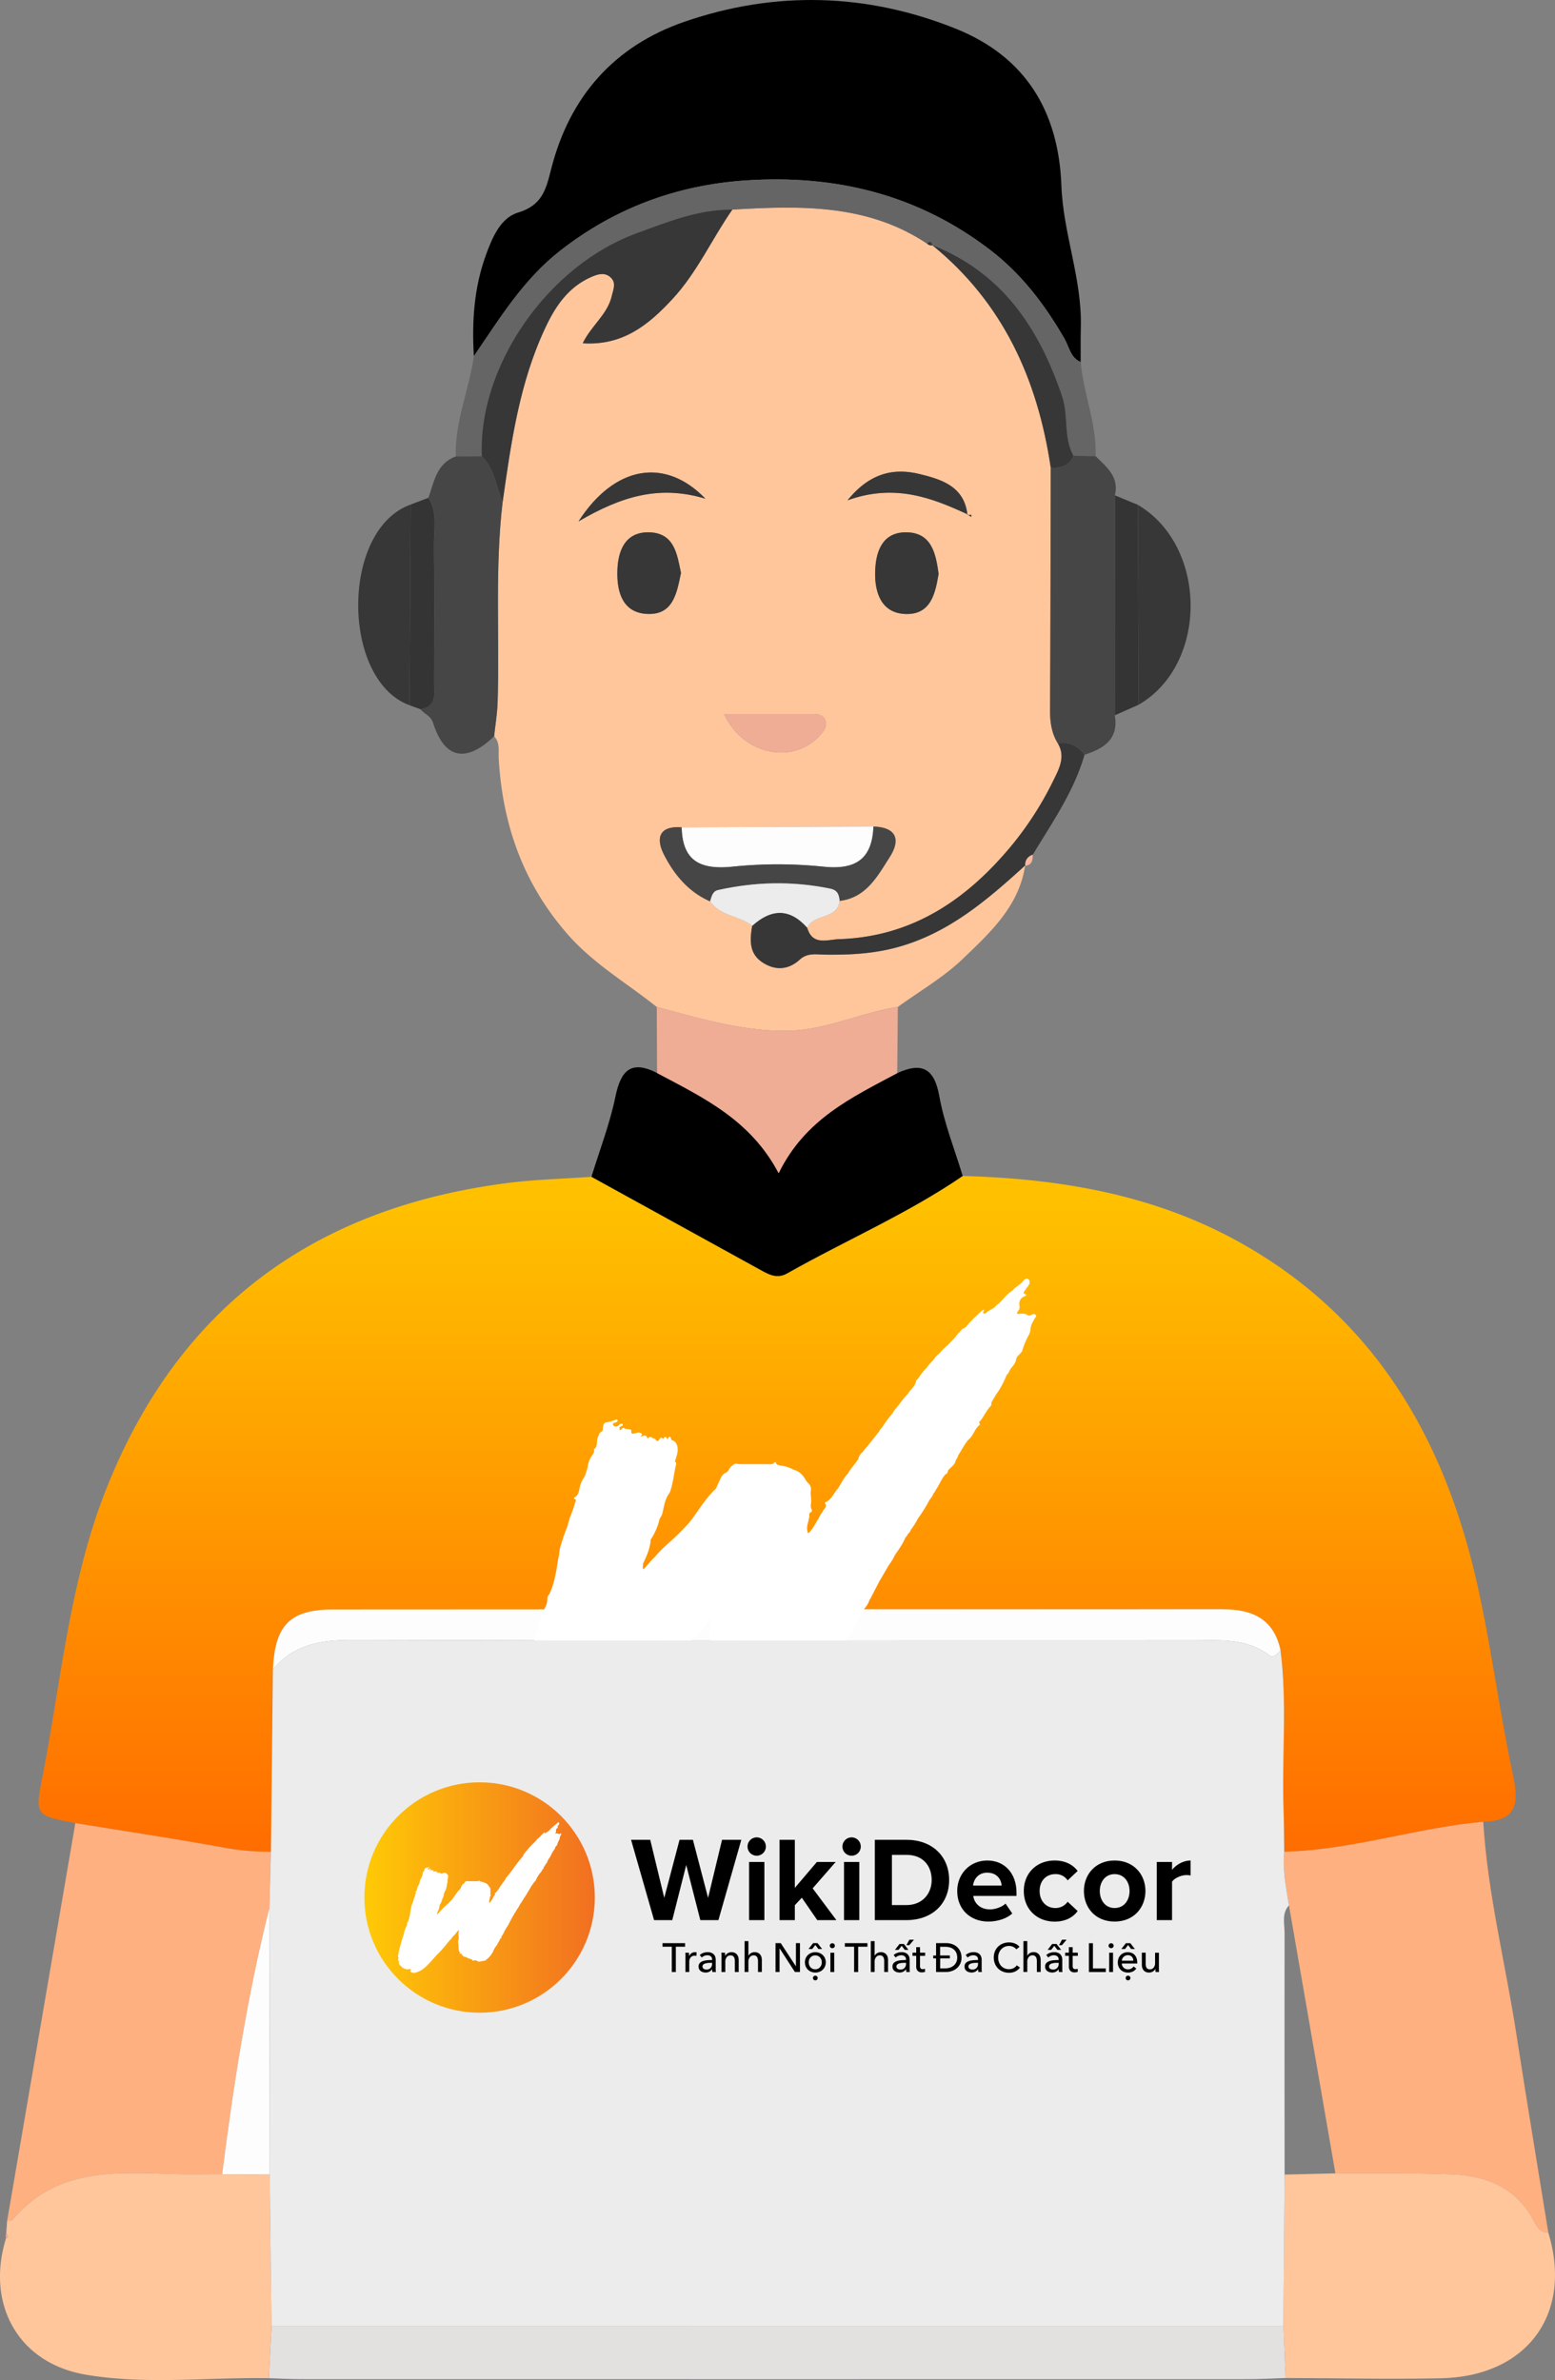 <svg xmlns="http://www.w3.org/2000/svg" xmlns:xlink="http://www.w3.org/1999/xlink" viewBox="0 0 1186.87 1816.91"><rect x="0" y="0" width="1186.87" height="1816.91" fill="#808080" stroke="none"/><defs><linearGradient id="linear-gradient" x1="593.14" y1="921.68" x2="593.14" y2="1685.94" gradientUnits="userSpaceOnUse"><stop offset="0" stop-color="#ffc000"/><stop offset="1" stop-color="#ff3f00"/></linearGradient><linearGradient id="linear-gradient-2" x1="278.13" y1="1448.54" x2="454" y2="1448.54" gradientUnits="userSpaceOnUse"><stop offset="0" stop-color="#ffca05"/><stop offset="1" stop-color="#f26f21"/></linearGradient></defs><title>Asset 2</title><g id="Layer_2" data-name="Layer 2"><g id="Layer_1-2" data-name="Layer 1"><path d="M57.51,1391.74c-30.22-5.79-30.89-5.92-25.39-33.94,14.57-74.2,20.82-150.27,49.09-221.43,55.21-139,159.12-214.31,305.78-233.23,21.33-2.75,43-3.24,64.44-4.78q65.16,35.91,130.33,71.81c6,3.29,12,5.91,18.91,2,44.5-25.18,91.72-45.46,134.12-74.44,73.71,2,145.22,14,210.55,50.17,103.76,57.45,157.51,150.57,182.43,262.71,10.63,47.83,16.83,96.64,27.07,144.58,4.64,21.68,2.68,35-22.74,35.5-7.26.89-14.55,1.59-21.79,2.68-43.39,6.56-85.85,19.08-130.07,20.27-.17-11-.19-22.06-.54-33.09-1.3-40.29,2.88-80.69-2.33-120.91-5.26-24-21.8-31.18-44.48-31.16q-339.3.28-678.59.17c-33.09,0-44.58,12-46,45.79l-1.5,139.15a183.52,183.52,0,0,1-33.22-2.65C135,1403.91,96.21,1398,57.51,1391.74Z" style="fill:url(#linear-gradient)"/><path d="M782.45,660.68C777.77,691.87,755.67,712,734.84,732c-14.71,14.11-32.9,24.58-49.54,36.68-29.14,4.53-56.11,18.32-86.5,18.26-33.83-.06-65.45-9.75-97.5-18.19-22.93-18.39-48.44-33-68.33-55.85-33.81-38.84-49.42-83.6-52.32-133.91-.34-5.82,1.14-12-3.49-16.94.92-8.71,2.4-17.42,2.67-26.17,1.56-50.83-2.19-101.8,3.81-152.52,6.47-45.51,12.77-91.06,32.62-133.28,7.72-16.42,17.6-31,35-38.62,4.85-2.11,10.12-3.81,14.61.17,4.72,4.19,2.2,9.28,1,14.43-3.21,13.93-15.57,22.42-22.13,36,30.91,2,50.55-14.42,68.56-33.86,18.8-20.3,30-45.75,45.65-68.19,51.61-3,103-4.51,148.68,26.06a4.5,4.5,0,0,0,4.06,1.25l-.29-.26C765.51,230.93,792,289.53,802,356.92c-.15,61.69-.2,123.38-.54,185.07-.05,9.17,1.15,17.73,6,25.58,5.7,9.67,1.35,18.52-2.81,27a254.39,254.39,0,0,1-30.75,48.79c-34.65,42.59-76.75,71.88-133.65,73.63-8.33.26-20.18,5.26-24.08-8.73,4.72-11.07,23-5.84,24.69-20.53,20.33-2.41,28.91-18.9,38.22-33.44,8.39-13.11,5.37-22.8-12.42-23.29l-146.37.59c-17.29-1.32-19.91,8.28-13.47,20.86,7.81,15.26,18.73,28.45,35.2,35.64,7.66,11.46,22.34,10.84,32.12,18.65-1.77,10.57-2.63,21.1,7.87,28,9.83,6.43,19.78,5.73,28.49-2.2,5.78-5.26,12.39-3.84,18.91-3.75,16.32.22,32.4-.38,48.58-3.95C720.4,715.45,751.72,688.69,782.45,660.68Zm-43.77-268,2.61,2,0-1.76-2.87.27C736.21,371.32,718.46,366,702,361.93c-19.17-4.71-37.72-1.5-55.12,20C682.86,369.05,710.94,379.87,738.69,392.72ZM519.77,437.38c-2.92-13.84-4.87-30.38-24-31s-24.37,15-24.58,30.37c-.21,15.16,4,31.16,23,31.92C513.7,469.45,516.51,453.2,519.77,437.38Zm196.63.7c-2.11-15.47-5.3-31.29-24.22-31.71-19.21-.42-24,15.47-24.23,30.74-.28,15.47,4.85,31.17,23.51,31.61C710.53,469.17,713.87,453.1,716.4,438.08ZM552.63,545c14.69,31.56,52.18,38.66,72.58,17,3.1-3.3,6.29-6.78,4.86-11.64-1.58-5.37-6.52-5.28-11-5.3C597.71,545,576.32,545,552.63,545Zm-111.12-147c32.92-19.27,61.86-28,96.9-17.35C507.75,348.86,469.07,355.28,441.52,398.09Z" style="fill:#ffc69c"/><path d="M361.69,271.91c-1.59-26.17.06-51.93,9.07-76.89,4.93-13.65,11.26-28.74,24.73-32.77,18.52-5.54,21.34-18,25.22-33.29,14-55.13,48-93.83,101.67-112.34,69.3-23.89,139.38-21.94,207.19,5.32C782.24,43.11,808,84.4,810.13,141.84c1.31,36.24,15.79,71,14.82,107.85-.23,8.9-.09,17.8-.12,26.7-7.86-3.34-8.73-11.59-12.35-17.84-15-26-32.7-49.38-56.92-67.91-55.38-42.36-118.24-57.51-186.63-52.89-52.52,3.55-99.91,21.18-141.6,53.81C399.37,213.47,381.24,243.23,361.69,271.91Z"/><path d="M980.24,1413.62c44.23-1.18,86.68-13.71,130.07-20.27,7.23-1.09,14.52-1.8,21.79-2.68,3.32,54.94,17,108.26,25.33,162.42,7.79,50.5,16.21,100.9,24.35,151.35-6.26,0-8.8-4.52-11.27-9.24-13.14-25.13-36-34.19-62.24-35.27-29.63-1.22-59.33-.61-89-.79q-17.72-102.31-35.45-204.63C981.63,1441,978.89,1427.47,980.24,1413.62Z" style="fill:#ffb080"/><path d="M57.51,1391.74c38.7,6.31,77.49,12.17,116.06,19.19a183.47,183.47,0,0,0,33.22,2.65q-.57,21.4-1.14,42.81c-16.92,66.93-27.4,135-36.1,203.4-13.31,0-26.64.3-39.94-.18C85.76,1658,41.89,1656,9.7,1694.54c-.72.87-2.81.59-4.26.84Z" style="fill:#ffb080"/><path d="M981.29,1815.33c-9.68.31-19.35.88-29,.88q-361.25.08-722.5,0c-8.19,0-16.38-.49-24.56-.75q1-19.8,2.08-39.61l772.32,0Z" style="fill:#e3e1e0"/><path d="M207.28,1775.87q-1,19.81-2.09,39.61c-46.72-.84-93.85,5.24-140.05-2.75-51.32-8.87-76-53.73-60.6-103.84.58-.4,1.71-.94,1.65-1.17a19.68,19.68,0,0,0-1.42-3.2q.33-4.57.67-9.15c1.46-.26,3.55,0,4.27-.85C41.89,1656,85.76,1658,129.61,1659.6c13.3.48,26.63.14,39.95.18l36.35.2Z" style="fill:#ffc69c"/><path d="M981.29,1815.33q-.85-19.7-1.69-39.41.46-57.92.9-115.85l38.78-.95c29.67.18,59.37-.43,89,.79,26.28,1.08,49.1,10.14,62.24,35.27,2.47,4.73,5,9.22,11.27,9.24,18.85,61.95-16.13,109.79-82.2,111.13C1060.17,1816.37,1020.72,1815.46,981.29,1815.33Z" style="fill:#ffc69c"/><path d="M734.79,897.71c-42.39,29-89.62,49.26-134.12,74.44-6.95,3.93-12.94,1.31-18.91-2q-65.19-35.87-130.33-71.81c6.24-20.33,14-40.33,18.28-61.07,4.11-20.14,11.94-28.31,31.84-18.14,35,18.62,71.33,35.59,92.78,76.46,20.09-41.28,56-58,90.51-76.39,18.52-8.43,28.23-4,32.1,17.56C720.64,857.49,728.66,877.43,734.79,897.71Z"/><path d="M361.69,271.91c19.55-28.68,37.68-58.44,65.65-80.34,41.68-32.63,89.07-50.26,141.6-53.81,68.38-4.62,131.24,10.52,186.63,52.89,24.22,18.53,41.89,41.94,56.92,67.91,3.62,6.25,4.48,14.5,12.35,17.84,2.11,24.21,12.32,47.14,11.4,71.83l-16.91-.28c-7.81-14.19-3.62-30.52-8.68-45.51C793.08,250.37,764.9,208,711.45,187l.29.26c-.74-2.42-1.81-3.75-4.05-1.25C662,155.48,610.61,157,559,160c-25.87-.28-49.38,9.4-73,18C417.84,202.85,364.94,279.45,367.7,348.24l-19.82.21C347.08,322,358,297.6,361.69,271.91Z" style="fill:#666565"/><path d="M684.82,819.22c-34.51,18.43-70.41,35.1-90.51,76.39-21.45-40.86-57.75-57.84-92.78-76.46q-.12-25.19-.24-50.39c32,8.43,63.67,18.13,97.5,18.18,30.39.05,57.36-13.73,86.5-18.26Q685.06,793.95,684.82,819.22Z" style="fill:#efad95"/><path d="M347.88,348.45l19.82-.21c9.94,9.61,10.87,23.3,15.93,35.12-6,50.73-2.25,101.69-3.81,152.52-.27,8.75-1.75,17.46-2.67,26.17-21.37,20.57-37.85,17.4-46.54-10-1.94-6.12-6.92-6.86-9.74-10.73,13-2.09,10.4-12.26,10.44-20.7.15-34.65.31-69.3-.08-103.94-.14-12.31,3-25.18-4.22-36.74C331.4,367.76,333.14,353.8,347.88,348.45Z" style="fill:#474646"/><path d="M819.33,347.95l16.91.28c8.36,8.28,18.18,15.83,14.71,29.92q0,84-.05,167.9c3.11,18.34-8.46,25.42-23.12,30.12-5.06-6.91-11.72-10-20.32-8.6-4.89-7.85-6.09-16.41-6-25.58.34-61.69.39-123.38.54-185.07C809.62,357.55,816,355.77,819.33,347.95Z" style="fill:#474646"/><path d="M807.46,567.57c8.6-1.44,15.26,1.69,20.32,8.6-8.07,28.06-24.67,51.7-39.47,76.28-4,1.39-6,4.2-5.78,8.47l-.08-.24c-30.73,28-62.05,54.77-104.46,64.11-16.17,3.56-32.26,4.17-48.58,3.95-6.53-.09-13.13-1.51-18.91,3.75-8.72,7.93-18.66,8.63-28.49,2.2-10.51-6.87-9.65-17.4-7.88-28,14.49-13.06,28.54-13.68,42,1.51,3.91,14,15.76,9,24.09,8.74,56.9-1.75,99-31,133.65-73.63a254.39,254.39,0,0,0,30.75-48.79C808.81,586.09,813.16,577.25,807.46,567.57Z" style="fill:#373737"/><path d="M312.64,538.4c-52.27-19.12-52.64-134.2.78-153.22Z" style="fill:#373737"/><path d="M868.47,385.38c53.39,31.47,53.77,121.82.64,152.59Q868.8,461.68,868.47,385.38Z" style="fill:#373737"/><path d="M868.47,385.38q.32,76.29.64,152.59l-18.22,8.08q0-84,.05-167.9Z" style="fill:#343434"/><path d="M312.64,538.4l.78-153.22L327,380c7.25,11.56,4.08,24.43,4.22,36.74.39,34.64.23,69.3.08,103.94,0,8.45,2.54,18.61-10.44,20.7Z" style="fill:#343434"/><path d="M782.53,660.92c-.2-4.27,1.74-7.08,5.78-8.47C788.28,656.57,787.78,660.36,782.53,660.92Z" style="fill:#fab89c"/><path d="M4.76,1704.53a19.68,19.68,0,0,1,1.42,3.2c.06.22-1.07.77-1.65,1.17A10.23,10.23,0,0,1,4.76,1704.53Z" style="fill:#efad95"/><path d="M977.37,1259.62c-2.32,3-5.24,6.64-9,3.78-17.57-13.18-37.85-11.11-57.83-11.1-213.61,0-427.22.26-640.84-.34-24.07-.07-45.26,3-61.38,22.47,1.44-33.78,12.93-45.77,46-45.79q339.3-.23,678.59-.17C955.57,1228.45,972.11,1235.58,977.37,1259.62Z" style="fill:#fdfdfd"/><path d="M383.63,383.36c-5.06-11.82-6-25.52-15.93-35.12C364.94,279.45,417.84,202.85,486,178c23.59-8.6,47.1-18.28,73-18-15.66,22.44-26.85,47.89-45.65,68.19-18,19.44-37.65,35.85-68.56,33.86,6.57-13.56,18.93-22,22.13-36,1.19-5.15,3.71-10.24-1-14.43-4.49-4-9.76-2.29-14.61-.17-17.45,7.61-27.33,22.2-35,38.62C396.4,292.29,390.1,337.85,383.63,383.36Z" style="fill:#373737"/><path d="M520.29,631.58l146.37-.6c-1,25-13.66,33.26-38.41,30.65a337.61,337.61,0,0,0-69,0C535,664.07,520.85,657.75,520.29,631.58Z" style="fill:#fdfdfd"/><path d="M520.29,631.58c.56,26.17,14.73,32.48,38.93,30a337.61,337.61,0,0,1,69,0C653,664.24,665.66,656,666.66,631c17.79.5,20.81,10.19,12.42,23.3-9.31,14.54-17.89,31-38.22,33.44-.48-4.56-1.37-8.13-7.14-9.33-28.7-5.94-57.24-5.28-85.72,1.08-4.17.93-4.89,5.1-6,8.61-16.48-7.18-27.4-20.37-35.2-35.64C500.38,639.86,503,630.26,520.29,631.58Z" style="fill:#474646"/><path d="M819.33,347.95c-3.29,7.82-9.71,9.6-17.37,9-10-67.39-36.45-126-90.51-169.9,53.45,21,81.63,63.35,99.2,115.41C815.71,317.42,811.52,333.76,819.33,347.95Z" style="fill:#373737"/><path d="M519.77,437.38c-3.26,15.82-6.07,32.06-25.59,31.28-19.06-.76-23.22-16.77-23-31.92.21-15.34,5.35-31,24.58-30.37S516.85,423.54,519.77,437.38Z" style="fill:#373737"/><path d="M716.4,438.08c-2.53,15-5.86,31.09-24.94,30.64-18.66-.45-23.79-16.14-23.51-31.61.27-15.26,5-31.16,24.23-30.74C711.09,406.79,714.29,422.61,716.4,438.08Z" style="fill:#373737"/><path d="M542,688.08c1.09-3.51,1.81-7.68,6-8.61,28.48-6.36,57-7,85.72-1.08,5.77,1.19,6.66,4.77,7.14,9.33-1.69,14.69-20,9.45-24.68,20.53-13.5-15.19-27.56-14.57-42-1.51C564.36,698.92,549.68,699.54,542,688.08Z" style="fill:#ececec"/><path d="M552.63,545c23.68,0,45.08,0,66.47,0,4.44,0,9.38-.08,11,5.3,1.43,4.86-1.76,8.34-4.86,11.64C604.81,583.7,567.32,576.6,552.63,545Z" style="fill:#efad95"/><path d="M441.52,398.09c27.55-42.81,66.23-49.23,96.9-17.35C503.38,370.13,474.43,378.82,441.52,398.09Z" style="fill:#373737"/><path d="M738.68,392.73c-27.74-12.86-55.82-23.68-91.76-10.82,17.4-21.48,35.95-24.69,55.12-20,16.42,4,34.17,9.39,36.37,31.27Z" style="fill:#373737"/><path d="M707.68,186c2.25-2.5,3.32-1.17,4.05,1.25A4.5,4.5,0,0,1,707.68,186Z" style="fill:#373737"/><path d="M738.41,393.2l2.87-.27,0,1.76-2.61-2Z" style="fill:#373737"/><path d="M205.65,1456.39q.13,101.8.25,203.59l-36.35-.2C178.25,1591.39,188.73,1523.32,205.65,1456.39Z" style="fill:#fdfdfd"/><path d="M790.46,1003.77c-.94-1.05-1.92-.57-3-.14s-2,1.06-3.14.3c-2.11-1.41-4.64-1.21-7.18-.83-2.19-.79.26-1.8.15-2.69,1.12-1.12,1-2.32.79-3.64-.51-3.59.88-5.89,4.24-7.38.33-.15.78-.31.9-.57.27-.59-.23-.79-.67-.89-1.67-.39-1.3-1.37-.51-2.47,1-1.34,1.93-2.68,2.87-4,1.2-1.71,1.4-3.64.14-4.87s-3.09.05-3.94,1.13c-2.34,3-5.85,4.49-8.23,7.33l.43-.22a1.67,1.67,0,0,1-.43.22l-.56.47c-3.89,2.56-6.66,6.29-9.9,9.53a10,10,0,0,0-3,2.66c-2.38,1.87-5.31,2.87-7.44,5.13l-.58,0-1.14-.56h0c.08-.86,1.06-1.67.44-2.59-3.33,2.37-11.47,10.45-13.23,13.13h0c-1.46,1.32-3.77,1.57-4.57,3.73a16.73,16.73,0,0,0-3.56,4h0l-6.34,6.6h0c-2.46,1.85-4.37,4.25-6.47,6.45h0a13.64,13.64,0,0,0-3.62,3.92c-1.77,2.17-4,4-5.42,6.43h0a43.36,43.36,0,0,0-6.45,8h0c-.65.82-1.75,1.62-1.89,2.47-.62,3.89-4,6.07-5.87,9.18a68,68,0,0,0-6.67,8.08c-1.74,2.31-3.86,4.36-5.2,6.94-.21.23-.39.47-.57.7a111.28,111.28,0,0,0-7.88,10.8,5.55,5.55,0,0,0-1.78,2.4h0l-9.62,12.13-.42.5a7.33,7.33,0,0,0-1.93,2.42c-1.86,1.78-3.75,3.54-4.05,6.22-2.47,3.79-5.76,7-7.92,11-3.26,3.44-5.22,7.67-7.72,11.57-3.17,3.5-4.8,8.35-9.52,10.48-.17.22-.51.61-.48.65,2.19,2.42-.37,4.15-1.47,6.06-1,1.74-2.33,3.32-3,5.24h0c-2.33,3.4-3.92,7.23-6.74,10.34-.42.47-.74,1.27-1.53,1-.62-.19-.36-.92-.51-1.4-.94-3.19.71-6.34,1.1-9.51h0c.87-1.47-.35-3.71,1-4.45,2.11-1.17,1.28-2.08.82-3.26a6,6,0,0,1-.23-3.26c.66-3.71-.63-7.2,0-10.92a5.76,5.76,0,0,0-1.88-4.87,13.37,13.37,0,0,1-2-2.48c-2.17-3.77-4.87-6.89-9.37-8a26.84,26.84,0,0,0-10.43-3.25c-1-.53-2.42-.16-2.94-1.82s-1.47-.29-2.13.47h0a7.84,7.84,0,0,1-3,.37c-7.91-.05-15.82,0-23.73-.05-1.83-.92-3.33,0-4.75,1.32h0c-2.21,1.24-2.45,4.26-4.76,5.28s-3.42,3-4.38,5.09c-1.07,2.33-2.1,4.68-3.14,7-8.27,7.59-13.56,17.37-20.39,26a222.52,222.52,0,0,1-16.21,16,90.14,90.14,0,0,0-10.22,10.4h0c-3.2,2.73-5.51,6.31-8.67,9.3-.7-1.57,0-3-.23-4.33,3-6,5.5-12.06,6-18.6-.24.51-.46,1-.69,1.53a2.35,2.35,0,0,1,.69-1.53,47.52,47.52,0,0,0,6.78-15.88,13.71,13.71,0,0,0,2-3.81c1.38-5.26,1.76-10.76,5.32-15.51a9.42,9.42,0,0,0,1.16-2.9c1.93-6.26,2.49-12.68,4-19a2,2,0,0,0-.84-2.35c.91-3.16,2.22-6.25,2.1-9.54s-1.33-5.92-4.71-6.91c-.57-.75-.11-2.2-1.31-2.45s-.93,1.31-1.77,1.66c-.88-.41-1.24-3-2.95-.5-.28.41-.66.21-.95,0-1.13-.88-1.71-.23-2.35.89-.86,1.5-2.17,1.42-2.73.22s-1.47-1-2.4-1.23c-.9-.69-1.72-1.71-3-.26-.43.47-.95.42-1.11-.07-.8-2.47-2.65-1.69-5.2-.51,2.19-2.65.91-2.86-.68-3.34-1.33-.4-2.34.32-3.5.49-.8.12-1.76.45-2.33.17a5.74,5.74,0,0,0-.47-1,4.3,4.3,0,0,1,.09-.91c.18-1-.73-1.23-1.66-1.3-1.18-.09-2.33-.39-3.49-.6l.5.26-.38,0c-.05,0-.08-.15-.12-.22h0a1.07,1.07,0,0,0-1.84-.16c-2.45,2.76-2,.65-2-.95.33-.18.67-.35,1-.54.71-.4,1.9-.73,1.35-1.71-.43-.76-1.48-.28-2.24.19a5.74,5.74,0,0,0-.82.77c-1.78,1.48-3.67.88-4.28-.48s1.41-1.53,2.44-2c.72-.31,1.17-.75,1-1.5-.23-1-1-.46-1.57-.29-2.1.62-4.2,1.57-6.31,1.81-2.26.26-2.83,1.41-3.17,3.27-.24,1.36.05,3.28-1.22,3.93-1.78.91-1.73,2.23-2.47,3.56-1.83,3.31.29,7.46-3.41,10.15,1,2.51-1.33,4.06-2.27,6a22.76,22.76,0,0,0-2.59,8.36c-.9,2.3-1.23,4.78-2.6,6.91a22.36,22.36,0,0,0-3.42,8.38c-.44,2.59-1,5.19-3.73,6.8-.52.31-.78,1.11-.06,1.3,1.8.48.82,1.61.51,2.61q-.81,2.56-1.63,5.12c0,.12-.09.23-.13.35l-2,5.41a2.35,2.35,0,0,0-.49,2,10,10,0,0,0-1.2,3.68.29.29,0,0,0-.11.44h0c-1.18,3.22-2.45,6.42-3.51,9.66-1.39,4.23-3,8.44-3.15,12.87h0c-.34,1.64-.77,3.28-1,4.92-1.31,8.64-2.66,17.28-6.52,25.52h0a5.19,5.19,0,0,0-1.57,4,12.74,12.74,0,0,1-1.49,5.93,52.26,52.26,0,0,0-5.4,15.46h0c-2,6.77-4,13.54-6.54,20.17-.11.63-.19,1.27-.26,1.9-.46,2.45-1.36,4.84-1.85,7.28h0a115.09,115.09,0,0,0-4.87,20.61,4.37,4.37,0,0,0-.32,1.34c-.65,2.23-1.7,4.48-.4,6.6.76,1.24.43,2.44.52,3.72.15,2.14-2.38,5.09.94,6.44.57,1,.25,2.1.21,3.18-.12,3,.51,5.7,2.74,7.69,2.25,1.51,4.55,2.85,5.61,5.67.42,1.12,1.91,1.1,2.09-.89,1.39.55,1.27,2.32,2.47,3,1.54.69,3.67-.15,4.86,1.45,1.17.84,2.44.2,3.7-.11,2.13-.53,4.3-.88,6.21.07,1.15.57,2.55,1.3.53,3-1.35,1.12-1.11,2.46.09,3.23s2.49,1.93,4.26,1.87a10.86,10.86,0,0,0,6.26.3c7.11-1.27,17-6.55,22.74-11.7a170.54,170.54,0,0,0,15.52-15.42c5.29-6.11,10.88-12,16.33-17.94,7-6.81,13.33-14.14,19.6-21.56,3.73-4.41,6.9-9.2,11.21-13.28,2.9-2.74,4.76-6.78,8-9.46a30.75,30.75,0,0,0,6.59-8c2-1.63,3.34-3.94,5.71-5.3.54,1.08-.43,2.11-.13,3h0c-1.15,3.42-1,6.81-.65,10.15s.63,6.48-.31,9.65c-1.25,4.2-.78,8.06,0,12a91.49,91.49,0,0,0,1,14.16c.14.95.19,2,1.23,2.53a3,3,0,0,1,1.7,4.23,1.31,1.31,0,0,0,.38,1.72c.72.43,1.16-.06,1.59-.68.69-1,1.05-.3,1.42.19s.8,1.13,1.19,1.7c1.5,3,3.74,5.28,7.11,5.86a14.54,14.54,0,0,1,7.22,3.06,3.48,3.48,0,0,0,1.27.38c.21.15.39.38.63.44,3.94.93,8,1.55,10.38,5.26.45.71,1.31.39,2,.15,3.21-1.07,6.23-1.45,8.56,1.22.3.35,1,.39,1.46.57a7.72,7.72,0,0,0,5.33.51c3.05-.59,6.11-1.33,9.16-1.65a10.39,10.39,0,0,0,7.09-3.88c5.54-4.43,10.4-9.43,13.67-15.75a6.48,6.48,0,0,0,1.74-3.39c1.86-3.51,2.92-7.31,5.65-10.53a41.15,41.15,0,0,0,6.55-10.46c1.84-2.41,2.9-5.19,4.28-7.82.59-1.13.78-2.65,2.67-2.44a.79.79,0,0,0,.75-1.18c-1-1.56.35-2.79.82-4.14a55.34,55.34,0,0,0,6.68-12.09h0c1.69-2.89,3.41-5.76,5.07-8.67,1.42-2.49,3.68-4.49,4.66-7.23h0l8-15.46,7.3-12.58a44.4,44.4,0,0,0,4.73-7.72h0c2.91-4.44,6.15-8.7,8.11-13.63,1.08-.78,1.47-2,2.18-3a5.16,5.16,0,0,0,1.88-2.77,53.67,53.67,0,0,0,5.39-8.56,113.16,113.16,0,0,0,9-14.47,15.67,15.67,0,0,0,3.08-5h0c1-.85,1.38-2.08,2.06-3.13,2.44-3.71,4-7.92,7-11.34,1.56-.39,1.62-1.69,1.92-2.84,2.09-2.61,5.5-4.32,5.95-8a9.13,9.13,0,0,0,1.79-3.49c2.48-3.82,4.45-7.92,7.35-11.5l.53-.59c3.51-2.82,4.45-7.37,7.59-10.44l.63-.58c1.52-.92-1-1.82.27-2.74,3.31-3.69,5-8.42,8.55-12a2,2,0,0,0,.32-1.86c.51-2.26,2.35-3.93,3.16-6.06h0a65.36,65.36,0,0,0,8.57-15.64h0a7.68,7.68,0,0,0,2.3-3.48c1.56-2.71,4.26-4.81,4.88-8,.33-3.09,3.46-4.45,4.75-6.95a12,12,0,0,1,.28-1.48,12.58,12.58,0,0,1-.28,1.48,53.34,53.34,0,0,1,4.72-11.6,11.78,11.78,0,0,0,1.61-5.13c.06-3.06,1.91-5.48,3.24-8.1C790.26,1005.56,791.48,1004.92,790.46,1003.77Zm-317.54,85.07h0Zm96.64,126.89v0h0Zm93.47,7.42a9.79,9.79,0,0,1,1.1-2.68A14.7,14.7,0,0,1,663,1223.16Zm60.21-100.1a1.4,1.4,0,0,1,.35-.44h0Z" style="fill:#fff"/><path d="M980.49,1660.07q-.45,57.93-.9,115.85l-772.33-.05q-.67-57.95-1.36-115.89-.13-101.8-.25-203.59.57-21.4,1.14-42.81.75-69.57,1.5-139.15c16.11-19.43,37.3-22.54,61.38-22.47,213.61.6,427.22.35,640.84.34,20,0,40.26-2.07,57.83,11.1,3.81,2.86,6.73-.77,9-3.78,5.22,40.22,1,80.61,2.33,120.91.36,11,.37,22.06.54,33.09-1.36,13.85,1.39,27.35,3.59,40.88-5.71,6.34-3.32,14.12-3.33,21.26C980.35,1537.2,980.46,1598.63,980.49,1660.07Z" style="fill:#ececec"/><circle cx="366.06" cy="1448.54" r="87.94" style="fill:url(#linear-gradient-2)"/><path d="M428.35,1399.88c-.3-.33-.61-.18-.95,0s-.63.34-1,.09a3.12,3.12,0,0,0-2.27-.26c-.69-.25.08-.57,0-.85a1.19,1.19,0,0,0,.25-1.15,2,2,0,0,1,1.34-2.33c.1,0,.25-.1.29-.18s-.07-.25-.21-.28c-.53-.12-.41-.43-.16-.78l.91-1.27a1.16,1.16,0,0,0,0-1.54c-.39-.38-1,0-1.25.36-.74.94-1.85,1.42-2.6,2.32l.14-.07-.14.07-.18.15a21.31,21.31,0,0,0-3.13,3,3.17,3.17,0,0,0-.94.84,18.81,18.81,0,0,0-2.35,1.62H416l-.36-.18h0c0-.27.34-.53.14-.82a27.54,27.54,0,0,0-4.18,4.15h0c-.46.42-1.19.5-1.44,1.18a5.29,5.29,0,0,0-1.13,1.28h0l-2,2.09h0a17.25,17.25,0,0,0-2,2h0a4.31,4.31,0,0,0-1.14,1.24,18,18,0,0,0-1.71,2h0a13.71,13.71,0,0,0-2,2.54h0c-.21.26-.55.51-.6.78-.19,1.23-1.28,1.92-1.86,2.9a21.51,21.51,0,0,0-2.11,2.55,16.57,16.57,0,0,0-1.64,2.19l-.18.22a35.18,35.18,0,0,0-2.49,3.42,1.76,1.76,0,0,0-.56.76h0l-3,3.83-.13.16a2.32,2.32,0,0,0-.61.77,3.35,3.35,0,0,0-1.28,2c-.78,1.2-1.82,2.23-2.5,3.49a22.77,22.77,0,0,0-2.44,3.66c-1,1.11-1.52,2.64-3,3.31-.05.07-.16.19-.15.2.69.76-.12,1.31-.47,1.92a9.09,9.09,0,0,0-.93,1.66h0a28.43,28.43,0,0,1-2.13,3.27c-.13.15-.23.4-.48.33s-.12-.29-.16-.44c-.3-1,.22-2,.35-3h0c.28-.46-.11-1.17.32-1.41.67-.37.41-.66.26-1a1.9,1.9,0,0,1-.07-1c.21-1.17-.2-2.27,0-3.45a1.82,1.82,0,0,0-.6-1.54,4.23,4.23,0,0,1-.62-.78,4.75,4.75,0,0,0-3-2.53,8.48,8.48,0,0,0-3.3-1c-.32-.17-.76-.05-.93-.57s-.46-.09-.67.15h0a2.48,2.48,0,0,1-1,.12c-2.5,0-5,0-7.5,0-.58-.29-1.05,0-1.5.42h0c-.7.39-.78,1.35-1.51,1.67a2.81,2.81,0,0,0-1.38,1.61c-.34.74-.66,1.48-1,2.22-2.61,2.4-4.29,5.49-6.45,8.22a70.35,70.35,0,0,1-5.13,5.05,28.5,28.5,0,0,0-3.23,3.29h0c-1,.86-1.74,2-2.74,2.94-.22-.5,0-1-.07-1.37a16,16,0,0,0,1.9-5.88l-.22.48a.74.74,0,0,1,.22-.48,15,15,0,0,0,2.14-5,4.33,4.33,0,0,0,.62-1.2c.44-1.66.56-3.4,1.68-4.9a3,3,0,0,0,.37-.92c.61-2,.79-4,1.26-6a.62.62,0,0,0-.27-.74,9.76,9.76,0,0,0,.66-3,2.06,2.06,0,0,0-1.49-2.18c-.18-.24,0-.7-.41-.77s-.29.41-.56.52c-.28-.13-.39-.94-.93-.16-.09.13-.21.07-.3,0-.36-.28-.54-.07-.74.28s-.69.45-.86.07-.47-.33-.76-.39c-.28-.22-.55-.54-1-.08-.14.15-.3.13-.35,0-.25-.78-.84-.53-1.65-.16.69-.84.29-.9-.21-1.06s-.74.1-1.11.15-.56.14-.74.05a1.82,1.82,0,0,0-.15-.31,1.36,1.36,0,0,1,0-.29c.06-.31-.23-.39-.53-.41s-.74-.12-1.1-.19l.16.08h-.12s0,0,0-.07h0a.34.34,0,0,0-.58-.05c-.77.87-.64.21-.62-.3l.32-.17c.22-.13.6-.23.43-.54s-.47-.09-.71.06a1.82,1.82,0,0,0-.26.24.83.83,0,0,1-1.35-.15c-.21-.46.45-.48.77-.63s.37-.24.31-.48-.31-.15-.5-.09a12.57,12.57,0,0,1-2,.57c-.71.08-.9.44-1,1-.08.43,0,1-.38,1.24-.56.29-.55.7-.78,1.12-.58,1,.09,2.36-1.08,3.21.33.79-.42,1.28-.72,1.9a7.2,7.2,0,0,0-.82,2.64,11.69,11.69,0,0,1-.82,2.19,7.07,7.07,0,0,0-1.08,2.65,2.74,2.74,0,0,1-1.18,2.15c-.16.1-.25.35,0,.41.57.15.26.51.16.82l-.51,1.62,0,.11-.63,1.71a.74.74,0,0,0-.16.63,3.17,3.17,0,0,0-.38,1.16.09.09,0,0,0,0,.14h0c-.37,1-.77,2-1.11,3.05a14.27,14.27,0,0,0-1,4.07h0c-.11.52-.24,1-.32,1.56a28.59,28.59,0,0,1-2.06,8.07h0a1.64,1.64,0,0,0-.5,1.28,4,4,0,0,1-.47,1.87,16.52,16.52,0,0,0-1.71,4.89h0c-.62,2.14-1.25,4.28-2.07,6.38,0,.2-.06.4-.08.6-.15.77-.43,1.53-.58,2.3h0a36.39,36.39,0,0,0-1.54,6.51,1.38,1.38,0,0,0-.1.42c-.21.7-.54,1.42-.13,2.09a2.27,2.27,0,0,1,.16,1.18c0,.68-.75,1.61.3,2a1.79,1.79,0,0,1,.07,1,2.9,2.9,0,0,0,.87,2.43,3.89,3.89,0,0,1,1.77,1.79c.13.35.6.35.66-.28.44.17.4.73.78.94s1.16,0,1.54.46c.37.27.77.06,1.17,0a2.83,2.83,0,0,1,2,0c.36.18.81.41.17.94a.58.58,0,0,0,0,1,2.32,2.32,0,0,0,1.35.59,3.43,3.43,0,0,0,2,.1,17.17,17.17,0,0,0,7.19-3.7,53.92,53.92,0,0,0,4.91-4.88c1.67-1.93,3.44-3.78,5.16-5.67,2.2-2.15,4.21-4.47,6.2-6.82a48.33,48.33,0,0,1,3.54-4.2c.92-.87,1.51-2.14,2.54-3a9.72,9.72,0,0,0,2.08-2.54,13.67,13.67,0,0,1,1.81-1.68c.17.34-.14.67,0,1h0a7.56,7.56,0,0,0-.2,3.21,7.94,7.94,0,0,1-.1,3.05,7.73,7.73,0,0,0,0,3.79,28.92,28.92,0,0,0,.31,4.48c0,.3.06.64.39.8A1,1,0,0,1,351,1491a.41.41,0,0,0,.12.54c.23.14.37,0,.5-.21s.33-.09.45.06.25.36.38.54a3.14,3.14,0,0,0,2.25,1.85,4.6,4.6,0,0,1,2.28,1,1.1,1.1,0,0,0,.4.12c.07,0,.12.12.2.14,1.25.3,2.54.49,3.28,1.66.14.22.42.12.64,0,1-.34,2-.46,2.71.39.1.11.31.12.46.18a2.44,2.44,0,0,0,1.69.16c1-.19,1.93-.42,2.9-.52a3.29,3.29,0,0,0,2.24-1.23,15.72,15.72,0,0,0,4.32-5,2,2,0,0,0,.55-1.07,16.53,16.53,0,0,1,1.79-3.33,13,13,0,0,0,2.07-3.31,16.53,16.53,0,0,0,1.35-2.47c.19-.36.25-.84.84-.77a.25.25,0,0,0,.24-.37c-.32-.49.11-.88.26-1.31a17.5,17.5,0,0,0,2.11-3.82h0c.53-.91,1.08-1.82,1.6-2.74a15.41,15.41,0,0,0,1.47-2.29h0l2.53-4.89,2.31-4a14,14,0,0,0,1.49-2.44h0a24.79,24.79,0,0,0,2.56-4.31,3.33,3.33,0,0,0,.69-1,1.63,1.63,0,0,0,.59-.88,17,17,0,0,0,1.7-2.71,35.78,35.78,0,0,0,2.85-4.57,5,5,0,0,0,1-1.59h0a4,4,0,0,0,.65-1,30.59,30.59,0,0,1,2.2-3.59c.49-.12.51-.53.61-.9.66-.83,1.74-1.36,1.88-2.54a2.88,2.88,0,0,0,.57-1.1,40.23,40.23,0,0,1,2.33-3.63l.17-.19c1.11-.89,1.41-2.33,2.4-3.3l.2-.18c.48-.29-.33-.58.09-.87,1-1.17,1.59-2.66,2.7-3.79a.62.62,0,0,0,.1-.59c.16-.72.74-1.24,1-1.92h0a20.66,20.66,0,0,0,2.71-4.94h0a2.43,2.43,0,0,0,.73-1.1c.49-.86,1.35-1.52,1.54-2.54s1.09-1.41,1.5-2.2a3.79,3.79,0,0,1,.09-.47,4,4,0,0,1-.09.47,16.86,16.86,0,0,1,1.49-3.67,3.73,3.73,0,0,0,.51-1.62,6.07,6.07,0,0,1,1-2.56C428.29,1400.45,428.67,1400.25,428.35,1399.88ZM328,1426.78h0Zm30.55,40.12h0Zm29.55,2.35a3.1,3.1,0,0,1,.35-.85A4.65,4.65,0,0,1,388.06,1469.24Zm19-31.65a.44.44,0,0,1,.11-.14h0Z" style="fill:#fff"/><path d="M534.53,1465.8l-10.76-42.1-10.66,42.1H499.23l-17.56-61.31h14.62L507,1448.79l11.67-44.31h10.2l11.58,44.31,10.66-44.31h14.71l-17.47,61.31Z"/><path d="M570.56,1409.63a7,7,0,1,1,7,7A7,7,0,0,1,570.56,1409.63Zm1.19,56.17v-44.4h11.67v44.4Z"/><path d="M623.78,1465.8,612,1448.7l-5.33,5.7v11.4H595v-61.31h11.67v36.68l16.82-19.76h14.34l-17.56,20.13,18.11,24.27Z"/><path d="M643,1409.63a7,7,0,1,1,7,7A7,7,0,0,1,643,1409.63Zm1.19,56.17v-44.4h11.67v44.4Z"/><path d="M667.72,1465.8v-61.31H691.9c19.21,0,32.54,12.23,32.54,30.7s-13.33,30.61-32.54,30.61Zm43.39-30.61c0-10.85-6.62-19.21-19.21-19.21H680.77v38.33H691.9C704,1454.31,711.11,1445.58,711.11,1435.19Z"/><path d="M730.6,1443.55c0-12.87,9.47-23.26,23-23.26,13.24,0,22.25,9.93,22.25,24.45v2.57h-33c.74,5.61,5.24,10.3,12.78,10.3,3.77,0,9-1.65,11.86-4.41l5.15,7.54c-4.41,4-11.4,6.16-18.29,6.16C740.8,1466.9,730.6,1457.8,730.6,1443.55Zm23-14c-7.26,0-10.39,5.42-10.94,9.84h21.88C764.24,1435.19,761.3,1429.58,753.58,1429.58Z"/><path d="M781.43,1443.55c0-13.61,9.84-23.26,23.53-23.26,9.1,0,14.62,4,17.56,8l-7.63,7.17a10.77,10.77,0,0,0-9.38-4.78c-7.08,0-12,5.15-12,12.87s5,13,12,13a11.21,11.21,0,0,0,9.38-4.78l7.63,7.08c-2.94,4.14-8.46,8.09-17.56,8.09C791.26,1466.9,781.43,1457.25,781.43,1443.55Z"/><path d="M827.3,1443.55c0-12.59,8.82-23.26,23.44-23.26s23.53,10.66,23.53,23.26-8.82,23.35-23.53,23.35S827.3,1456.24,827.3,1443.55Zm34.84,0c0-6.89-4.14-12.87-11.4-12.87s-11.31,6-11.31,12.87,4,13,11.31,13S862.14,1450.54,862.14,1443.55Z"/><path d="M882.91,1465.8v-44.4h11.67v6.07c3.13-4,8.64-7.17,14.16-7.17v11.4a15.52,15.52,0,0,0-3.22-.28c-3.86,0-9,2.21-10.94,5.06v29.32Z"/><path d="M515.83,1505.43h-3.08v-19.33h-7.07v-2.71H522.9v2.71h-7.07Z"/><path d="M523.16,1492.32c0-.62-.05-1.17-.09-1.65h2.77c0,.37.07.8.09,1.29s0,.89,0,1.2h.09a5.09,5.09,0,0,1,1.82-2.1,4.75,4.75,0,0,1,2.69-.79,4.48,4.48,0,0,1,1.15.12l-.12,2.71a5.63,5.63,0,0,0-1.34-.16,4,4,0,0,0-1.84.39,3.73,3.73,0,0,0-1.29,1,4.42,4.42,0,0,0-.76,1.51,6.28,6.28,0,0,0-.25,1.79v7.75h-2.93v-11.58C523.19,1493.45,523.18,1492.94,523.16,1492.32Z"/><path d="M543.49,1495.87a2.94,2.94,0,0,0-1-2.45,4.13,4.13,0,0,0-2.65-.79,5.82,5.82,0,0,0-2.35.48,6,6,0,0,0-1.85,1.23l-1.56-1.87a7.87,7.87,0,0,1,2.66-1.62,9.48,9.48,0,0,1,3.38-.59,7.66,7.66,0,0,1,2.76.45,5.26,5.26,0,0,1,1.91,1.23,5,5,0,0,1,1.12,1.84,6.76,6.76,0,0,1,.37,2.27v6.45c0,.5,0,1,0,1.57a8.54,8.54,0,0,0,.17,1.35h-2.65a9.25,9.25,0,0,1-.25-2.12h-.09a5.64,5.64,0,0,1-2,1.84,6.12,6.12,0,0,1-2.91.66,7.47,7.47,0,0,1-1.82-.24,5.32,5.32,0,0,1-1.73-.76,4.34,4.34,0,0,1-1.29-1.4,4.18,4.18,0,0,1-.51-2.15,3.78,3.78,0,0,1,.9-2.66,5.72,5.72,0,0,1,2.37-1.49,13.12,13.12,0,0,1,3.3-.67c1.22-.1,2.46-.16,3.7-.16Zm-.72,2.52q-1.09,0-2.26.09a10.45,10.45,0,0,0-2.12.37,4.07,4.07,0,0,0-1.57.84,1.91,1.91,0,0,0-.62,1.5,2.07,2.07,0,0,0,.26,1.09,2.18,2.18,0,0,0,.7.72,2.82,2.82,0,0,0,1,.39,5.27,5.27,0,0,0,1.09.11,4,4,0,0,0,3.16-1.23,4.47,4.47,0,0,0,1.1-3.1v-.78Z"/><path d="M553.34,1490.67c0,.37.07.79.09,1.26s0,.85,0,1.17h.09a4.47,4.47,0,0,1,.76-1.1,5.55,5.55,0,0,1,1.1-.9,5.41,5.41,0,0,1,1.37-.61,5.52,5.52,0,0,1,1.56-.22,5.71,5.71,0,0,1,2.46.48,5,5,0,0,1,1.71,1.29,5.21,5.21,0,0,1,1,1.9,8,8,0,0,1,.33,2.33v9.15h-2.93v-8.19a9.93,9.93,0,0,0-.14-1.71,4.15,4.15,0,0,0-.51-1.43,2.82,2.82,0,0,0-1-1,3.39,3.39,0,0,0-1.68-.37,3.53,3.53,0,0,0-2.85,1.32,5.33,5.33,0,0,0-1.1,3.53v7.84h-2.93v-11.58c0-.4,0-.91,0-1.53s-.05-1.17-.09-1.65Z"/><path d="M571.33,1492.91a4.55,4.55,0,0,1,1.8-1.87,5.41,5.41,0,0,1,2.86-.78,5.7,5.7,0,0,1,2.46.48,5,5,0,0,1,1.71,1.29,5.27,5.27,0,0,1,1,1.9,8.16,8.16,0,0,1,.32,2.33v9.15h-2.93v-8.18a10.34,10.34,0,0,0-.14-1.72,4.17,4.17,0,0,0-.52-1.44,2.8,2.8,0,0,0-1-1,3.26,3.26,0,0,0-1.67-.37,3.58,3.58,0,0,0-2.86,1.33,5.3,5.3,0,0,0-1.12,3.54v7.83h-2.93v-23.54h2.93v11Z"/><path d="M607.44,1501h.06v-17.62h3.08v22H606.7l-11.64-18H595v18h-3.08v-22h4Z"/><path d="M630.28,1498a7.94,7.94,0,0,1-.61,3.14,7.42,7.42,0,0,1-1.68,2.48,7.57,7.57,0,0,1-2.54,1.62,8.85,8.85,0,0,1-6.29,0,7.33,7.33,0,0,1-2.52-1.62,7.54,7.54,0,0,1-1.67-2.48,8.39,8.39,0,0,1,0-6.27,7.38,7.38,0,0,1,4.19-4,8.9,8.9,0,0,1,6.29,0,7.75,7.75,0,0,1,2.54,1.6,7.32,7.32,0,0,1,1.68,2.44A7.87,7.87,0,0,1,630.28,1498Zm-2.8-10.15h-2.83l-2.33-3.08-2.38,3.08h-2.82l3.5-4.48H624Zm-.25,10.16a6.19,6.19,0,0,0-.33-2,5.14,5.14,0,0,0-1-1.69,4.52,4.52,0,0,0-1.55-1.16,5.32,5.32,0,0,0-4.22,0,4.51,4.51,0,0,0-1.54,1.16,5,5,0,0,0-1,1.69,6.38,6.38,0,0,0,0,4,5.22,5.22,0,0,0,1,1.71,4.47,4.47,0,0,0,1.54,1.18,5.32,5.32,0,0,0,4.22,0,4.48,4.48,0,0,0,1.55-1.18,5.34,5.34,0,0,0,1-1.71A6.19,6.19,0,0,0,627.23,1498ZM620.5,1510a1.75,1.75,0,0,1,.5-1.25,1.67,1.67,0,0,1,1.28-.53,1.79,1.79,0,0,1,1.32.51,1.81,1.81,0,0,1,0,2.52,1.79,1.79,0,0,1-1.32.51,1.67,1.67,0,0,1-1.28-.53A1.74,1.74,0,0,1,620.5,1510Z"/><path d="M637.21,1485.35a1.74,1.74,0,0,1-.57,1.34,1.94,1.94,0,0,1-1.37.53,1.87,1.87,0,0,1-1.36-.55,1.78,1.78,0,0,1-.56-1.32,1.81,1.81,0,0,1,.56-1.35,1.86,1.86,0,0,1,1.36-.54,1.91,1.91,0,0,1,1.37.54A1.79,1.79,0,0,1,637.21,1485.35Zm-.47,20.08h-2.93v-14.76h2.93Z"/><path d="M655,1505.43h-3.08v-19.33h-7.07v-2.71h17.22v2.71H655Z"/><path d="M667.66,1492.91a4.55,4.55,0,0,1,1.8-1.87,5.41,5.41,0,0,1,2.86-.78,5.7,5.7,0,0,1,2.46.48,5,5,0,0,1,1.71,1.29,5.27,5.27,0,0,1,1,1.9,8.16,8.16,0,0,1,.32,2.33v9.15h-2.93v-8.18a10.34,10.34,0,0,0-.14-1.72,4.17,4.17,0,0,0-.52-1.44,2.8,2.8,0,0,0-1-1,3.26,3.26,0,0,0-1.67-.37,3.58,3.58,0,0,0-2.86,1.33,5.3,5.3,0,0,0-1.12,3.54v7.83h-2.93v-23.54h2.93v11Z"/><path d="M691.5,1495.87a2.94,2.94,0,0,0-1-2.45,4.13,4.13,0,0,0-2.65-.79,5.82,5.82,0,0,0-2.35.48,6,6,0,0,0-1.85,1.23l-1.56-1.87a7.87,7.87,0,0,1,2.66-1.62,9.48,9.48,0,0,1,3.38-.59,7.66,7.66,0,0,1,2.76.45,5.26,5.26,0,0,1,1.91,1.23,5,5,0,0,1,1.12,1.84,6.76,6.76,0,0,1,.37,2.27v6.45c0,.5,0,1,0,1.57a8.54,8.54,0,0,0,.17,1.35h-2.65a9.25,9.25,0,0,1-.25-2.12h-.09a5.64,5.64,0,0,1-2,1.84,6.12,6.12,0,0,1-2.91.66,7.47,7.47,0,0,1-1.82-.24,5.32,5.32,0,0,1-1.73-.76,4.34,4.34,0,0,1-1.29-1.4,4.18,4.18,0,0,1-.51-2.15,3.78,3.78,0,0,1,.9-2.66,5.72,5.72,0,0,1,2.37-1.49,13.12,13.12,0,0,1,3.3-.67c1.22-.1,2.46-.16,3.7-.16Zm-.93-7.38-2.37-3.08-2.36,3.08h-2.77l3.49-4.48h3.36l3.46,4.48Zm.22,9.9q-1.09,0-2.26.09a10.45,10.45,0,0,0-2.12.37,4.07,4.07,0,0,0-1.57.84,1.91,1.91,0,0,0-.62,1.5,2.07,2.07,0,0,0,.26,1.09,2.18,2.18,0,0,0,.7.72,2.82,2.82,0,0,0,1,.39,5.27,5.27,0,0,0,1.09.11,4,4,0,0,0,3.16-1.23,4.47,4.47,0,0,0,1.1-3.1v-.78Zm3.3-17.65h3.49l-3.55,4.2h-2.24Z"/><path d="M706.12,1493.07H702.2v7.67a2.9,2.9,0,0,0,.5,1.91,2,2,0,0,0,1.59.57,4.82,4.82,0,0,0,.87-.09,3.56,3.56,0,0,0,.84-.26l.09,2.4a6.83,6.83,0,0,1-1.17.29,7.7,7.7,0,0,1-1.32.11,4.22,4.22,0,0,1-3.19-1.15,4.82,4.82,0,0,1-1.1-3.46v-8h-2.83v-2.4h2.83v-4.24h2.9v4.24h3.93Z"/><path d="M714.46,1495h-2.15v-2.18h2.15v-9.44h8a13,13,0,0,1,4.16.69,11.1,11.1,0,0,1,3.66,2.05,10.12,10.12,0,0,1,2.6,3.44,11.19,11.19,0,0,1,1,4.84,10.31,10.31,0,0,1-3.8,8.31,11.45,11.45,0,0,1-3.75,2,13.28,13.28,0,0,1-4.09.67h-7.78Zm3.11,7.63h3.65a12,12,0,0,0,3.91-.59,8.54,8.54,0,0,0,2.94-1.67,7.21,7.21,0,0,0,1.87-2.58,8.4,8.4,0,0,0,.66-3.37A9,9,0,0,0,730,1491a7.14,7.14,0,0,0-1.76-2.58,7.89,7.89,0,0,0-2.85-1.67,11.61,11.61,0,0,0-3.84-.59h-4v6.63H725V1495h-7.38Z"/><path d="M746.48,1495.87a2.94,2.94,0,0,0-1-2.45,4.13,4.13,0,0,0-2.65-.79,5.82,5.82,0,0,0-2.35.48,6,6,0,0,0-1.85,1.23l-1.56-1.87a7.87,7.87,0,0,1,2.66-1.62,9.48,9.48,0,0,1,3.38-.59,7.66,7.66,0,0,1,2.76.45,5.26,5.26,0,0,1,1.91,1.23,5,5,0,0,1,1.12,1.84,6.76,6.76,0,0,1,.37,2.27v6.45c0,.5,0,1,0,1.57a8.54,8.54,0,0,0,.17,1.35h-2.65a9.25,9.25,0,0,1-.25-2.12h-.09a5.64,5.64,0,0,1-2,1.84,6.12,6.12,0,0,1-2.91.66,7.47,7.47,0,0,1-1.82-.24,5.32,5.32,0,0,1-1.73-.76,4.34,4.34,0,0,1-1.29-1.4,4.18,4.18,0,0,1-.51-2.15,3.78,3.78,0,0,1,.9-2.66,5.72,5.72,0,0,1,2.37-1.49,13.12,13.12,0,0,1,3.3-.67c1.22-.1,2.46-.16,3.7-.16Zm-.72,2.52q-1.09,0-2.26.09a10.45,10.45,0,0,0-2.12.37,4.07,4.07,0,0,0-1.57.84,1.91,1.91,0,0,0-.62,1.5,2.07,2.07,0,0,0,.26,1.09,2.18,2.18,0,0,0,.7.72,2.82,2.82,0,0,0,1,.39,5.27,5.27,0,0,0,1.09.11,4,4,0,0,0,3.16-1.23,4.47,4.47,0,0,0,1.1-3.1v-.78Z"/><path d="M778.52,1502a9.89,9.89,0,0,1-3.4,2.88,10.58,10.58,0,0,1-5,1.1,12.36,12.36,0,0,1-4.65-.86,10.79,10.79,0,0,1-3.68-2.4,11,11,0,0,1-2.41-3.68,13,13,0,0,1,0-9.4,10.66,10.66,0,0,1,2.46-3.64,11.18,11.18,0,0,1,3.72-2.35,12.7,12.7,0,0,1,4.67-.84,12.22,12.22,0,0,1,2.27.22,11.33,11.33,0,0,1,2.21.65,9.14,9.14,0,0,1,1.93,1.07,7,7,0,0,1,1.49,1.48l-2.43,1.87a6.06,6.06,0,0,0-2.29-1.85,7.08,7.08,0,0,0-3.19-.73,8.3,8.3,0,0,0-3.47.7,7.93,7.93,0,0,0-2.63,1.92,8.71,8.71,0,0,0-1.68,2.82,9.76,9.76,0,0,0-.59,3.41,10.32,10.32,0,0,0,.58,3.49,8.37,8.37,0,0,0,1.65,2.82,7.63,7.63,0,0,0,2.61,1.88,8.4,8.4,0,0,0,3.44.69,7.63,7.63,0,0,0,3.39-.75,6.58,6.58,0,0,0,2.52-2.18Z"/><path d="M784.2,1492.91A4.55,4.55,0,0,1,786,1491a5.41,5.41,0,0,1,2.86-.78,5.7,5.7,0,0,1,2.46.48A5,5,0,0,1,793,1492a5.27,5.27,0,0,1,1,1.9,8.16,8.16,0,0,1,.32,2.33v9.15h-2.93v-8.18a10.34,10.34,0,0,0-.14-1.72,4.17,4.17,0,0,0-.52-1.44,2.8,2.8,0,0,0-1-1,3.26,3.26,0,0,0-1.67-.37,3.58,3.58,0,0,0-2.86,1.33,5.3,5.3,0,0,0-1.12,3.54v7.83h-2.93v-23.54h2.93v11Z"/><path d="M808,1495.87a2.94,2.94,0,0,0-1-2.45,4.13,4.13,0,0,0-2.65-.79,5.82,5.82,0,0,0-2.35.48,6,6,0,0,0-1.85,1.23l-1.56-1.87a7.87,7.87,0,0,1,2.66-1.62,9.48,9.48,0,0,1,3.38-.59,7.66,7.66,0,0,1,2.76.45,5.26,5.26,0,0,1,1.91,1.23,5,5,0,0,1,1.12,1.84,6.76,6.76,0,0,1,.37,2.27v6.45c0,.5,0,1,0,1.57a8.54,8.54,0,0,0,.17,1.35h-2.65a9.25,9.25,0,0,1-.25-2.12h-.09a5.64,5.64,0,0,1-2,1.84,6.12,6.12,0,0,1-2.91.66,7.47,7.47,0,0,1-1.82-.24,5.32,5.32,0,0,1-1.73-.76,4.34,4.34,0,0,1-1.29-1.4,4.18,4.18,0,0,1-.51-2.15,3.78,3.78,0,0,1,.9-2.66,5.72,5.72,0,0,1,2.37-1.49,13.12,13.12,0,0,1,3.3-.67c1.22-.1,2.46-.16,3.7-.16Zm-.93-7.38-2.37-3.08-2.36,3.08H799.6l3.49-4.48h3.36l3.46,4.48Zm.22,9.9q-1.09,0-2.26.09a10.45,10.45,0,0,0-2.12.37,4.07,4.07,0,0,0-1.57.84,1.91,1.91,0,0,0-.62,1.5,2.07,2.07,0,0,0,.26,1.09,2.18,2.18,0,0,0,.7.72,2.82,2.82,0,0,0,1,.39,5.27,5.27,0,0,0,1.09.11,4,4,0,0,0,3.16-1.23,4.47,4.47,0,0,0,1.1-3.1v-.78Zm3.3-17.65h3.49l-3.55,4.2h-2.24Z"/><path d="M822.66,1493.07h-3.93v7.67a2.9,2.9,0,0,0,.5,1.91,2,2,0,0,0,1.59.57,4.82,4.82,0,0,0,.87-.09,3.56,3.56,0,0,0,.84-.26l.09,2.4a6.83,6.83,0,0,1-1.17.29,7.7,7.7,0,0,1-1.32.11,4.22,4.22,0,0,1-3.19-1.15,4.82,4.82,0,0,1-1.1-3.46v-8H813v-2.4h2.83v-4.24h2.9v4.24h3.93Z"/><path d="M834.2,1502.69H844v2.74H831.12v-22h3.08Z"/><path d="M850,1485.35a1.74,1.74,0,0,1-.57,1.34,1.94,1.94,0,0,1-1.37.53,1.87,1.87,0,0,1-1.36-.55,1.78,1.78,0,0,1-.56-1.32,1.81,1.81,0,0,1,.56-1.35,1.86,1.86,0,0,1,1.36-.54,1.91,1.91,0,0,1,1.37.54A1.79,1.79,0,0,1,850,1485.35Zm-.47,20.08h-2.93v-14.76h2.93Z"/><path d="M868,1497.93v.5a4.1,4.1,0,0,1,0,.5H856.2a4.35,4.35,0,0,0,.42,1.75,4.6,4.6,0,0,0,1,1.42,4.83,4.83,0,0,0,1.51.94,5.26,5.26,0,0,0,4.41-.31,5.25,5.25,0,0,0,1.71-1.59l2.05,1.65a7.37,7.37,0,0,1-2.79,2.31,8.35,8.35,0,0,1-3.56.74,8.45,8.45,0,0,1-3.11-.56,7.05,7.05,0,0,1-4.08-4,8.22,8.22,0,0,1-.59-3.18,8.43,8.43,0,0,1,.58-3.16,7.19,7.19,0,0,1,1.6-2.48,7.37,7.37,0,0,1,2.44-1.6,8.38,8.38,0,0,1,6,0,6.1,6.1,0,0,1,2.25,1.53,6.85,6.85,0,0,1,1.42,2.41A9.54,9.54,0,0,1,868,1497.93Zm-1.79-10.06h-2.84l-2.34-3.08-2.37,3.08h-2.8l3.49-4.48h3.37Zm-1.2,8.87a5.59,5.59,0,0,0-.29-1.64,3.72,3.72,0,0,0-.78-1.32,3.65,3.65,0,0,0-1.27-.89,4.5,4.5,0,0,0-1.79-.33,4.7,4.7,0,0,0-1.76.33,4.57,4.57,0,0,0-1.43.89,4.68,4.68,0,0,0-1,1.32,4.2,4.2,0,0,0-.45,1.64ZM859.18,1510a1.75,1.75,0,0,1,.5-1.25,1.67,1.67,0,0,1,1.28-.53,1.79,1.79,0,0,1,1.32.51,1.81,1.81,0,0,1,0,2.52,1.79,1.79,0,0,1-1.32.51,1.67,1.67,0,0,1-1.28-.53A1.74,1.74,0,0,1,859.18,1510Z"/><path d="M882,1505.43c0-.37-.07-.79-.09-1.26s0-.86,0-1.17h-.06a4.8,4.8,0,0,1-1.88,2,5.48,5.48,0,0,1-2.94.82,6,6,0,0,1-2.48-.47,4.59,4.59,0,0,1-1.71-1.29,5.56,5.56,0,0,1-1-1.92,8.14,8.14,0,0,1-.32-2.33v-9.15h2.93v8.15a10.58,10.58,0,0,0,.14,1.73A4.19,4.19,0,0,0,875,1502a2.81,2.81,0,0,0,1,1,3.35,3.35,0,0,0,1.68.37,3.53,3.53,0,0,0,2.86-1.32,5.39,5.39,0,0,0,1.09-3.53v-7.84h2.93v11.58c0,.4,0,.9,0,1.53s.05,1.17.09,1.65Z"/></g></g></svg>